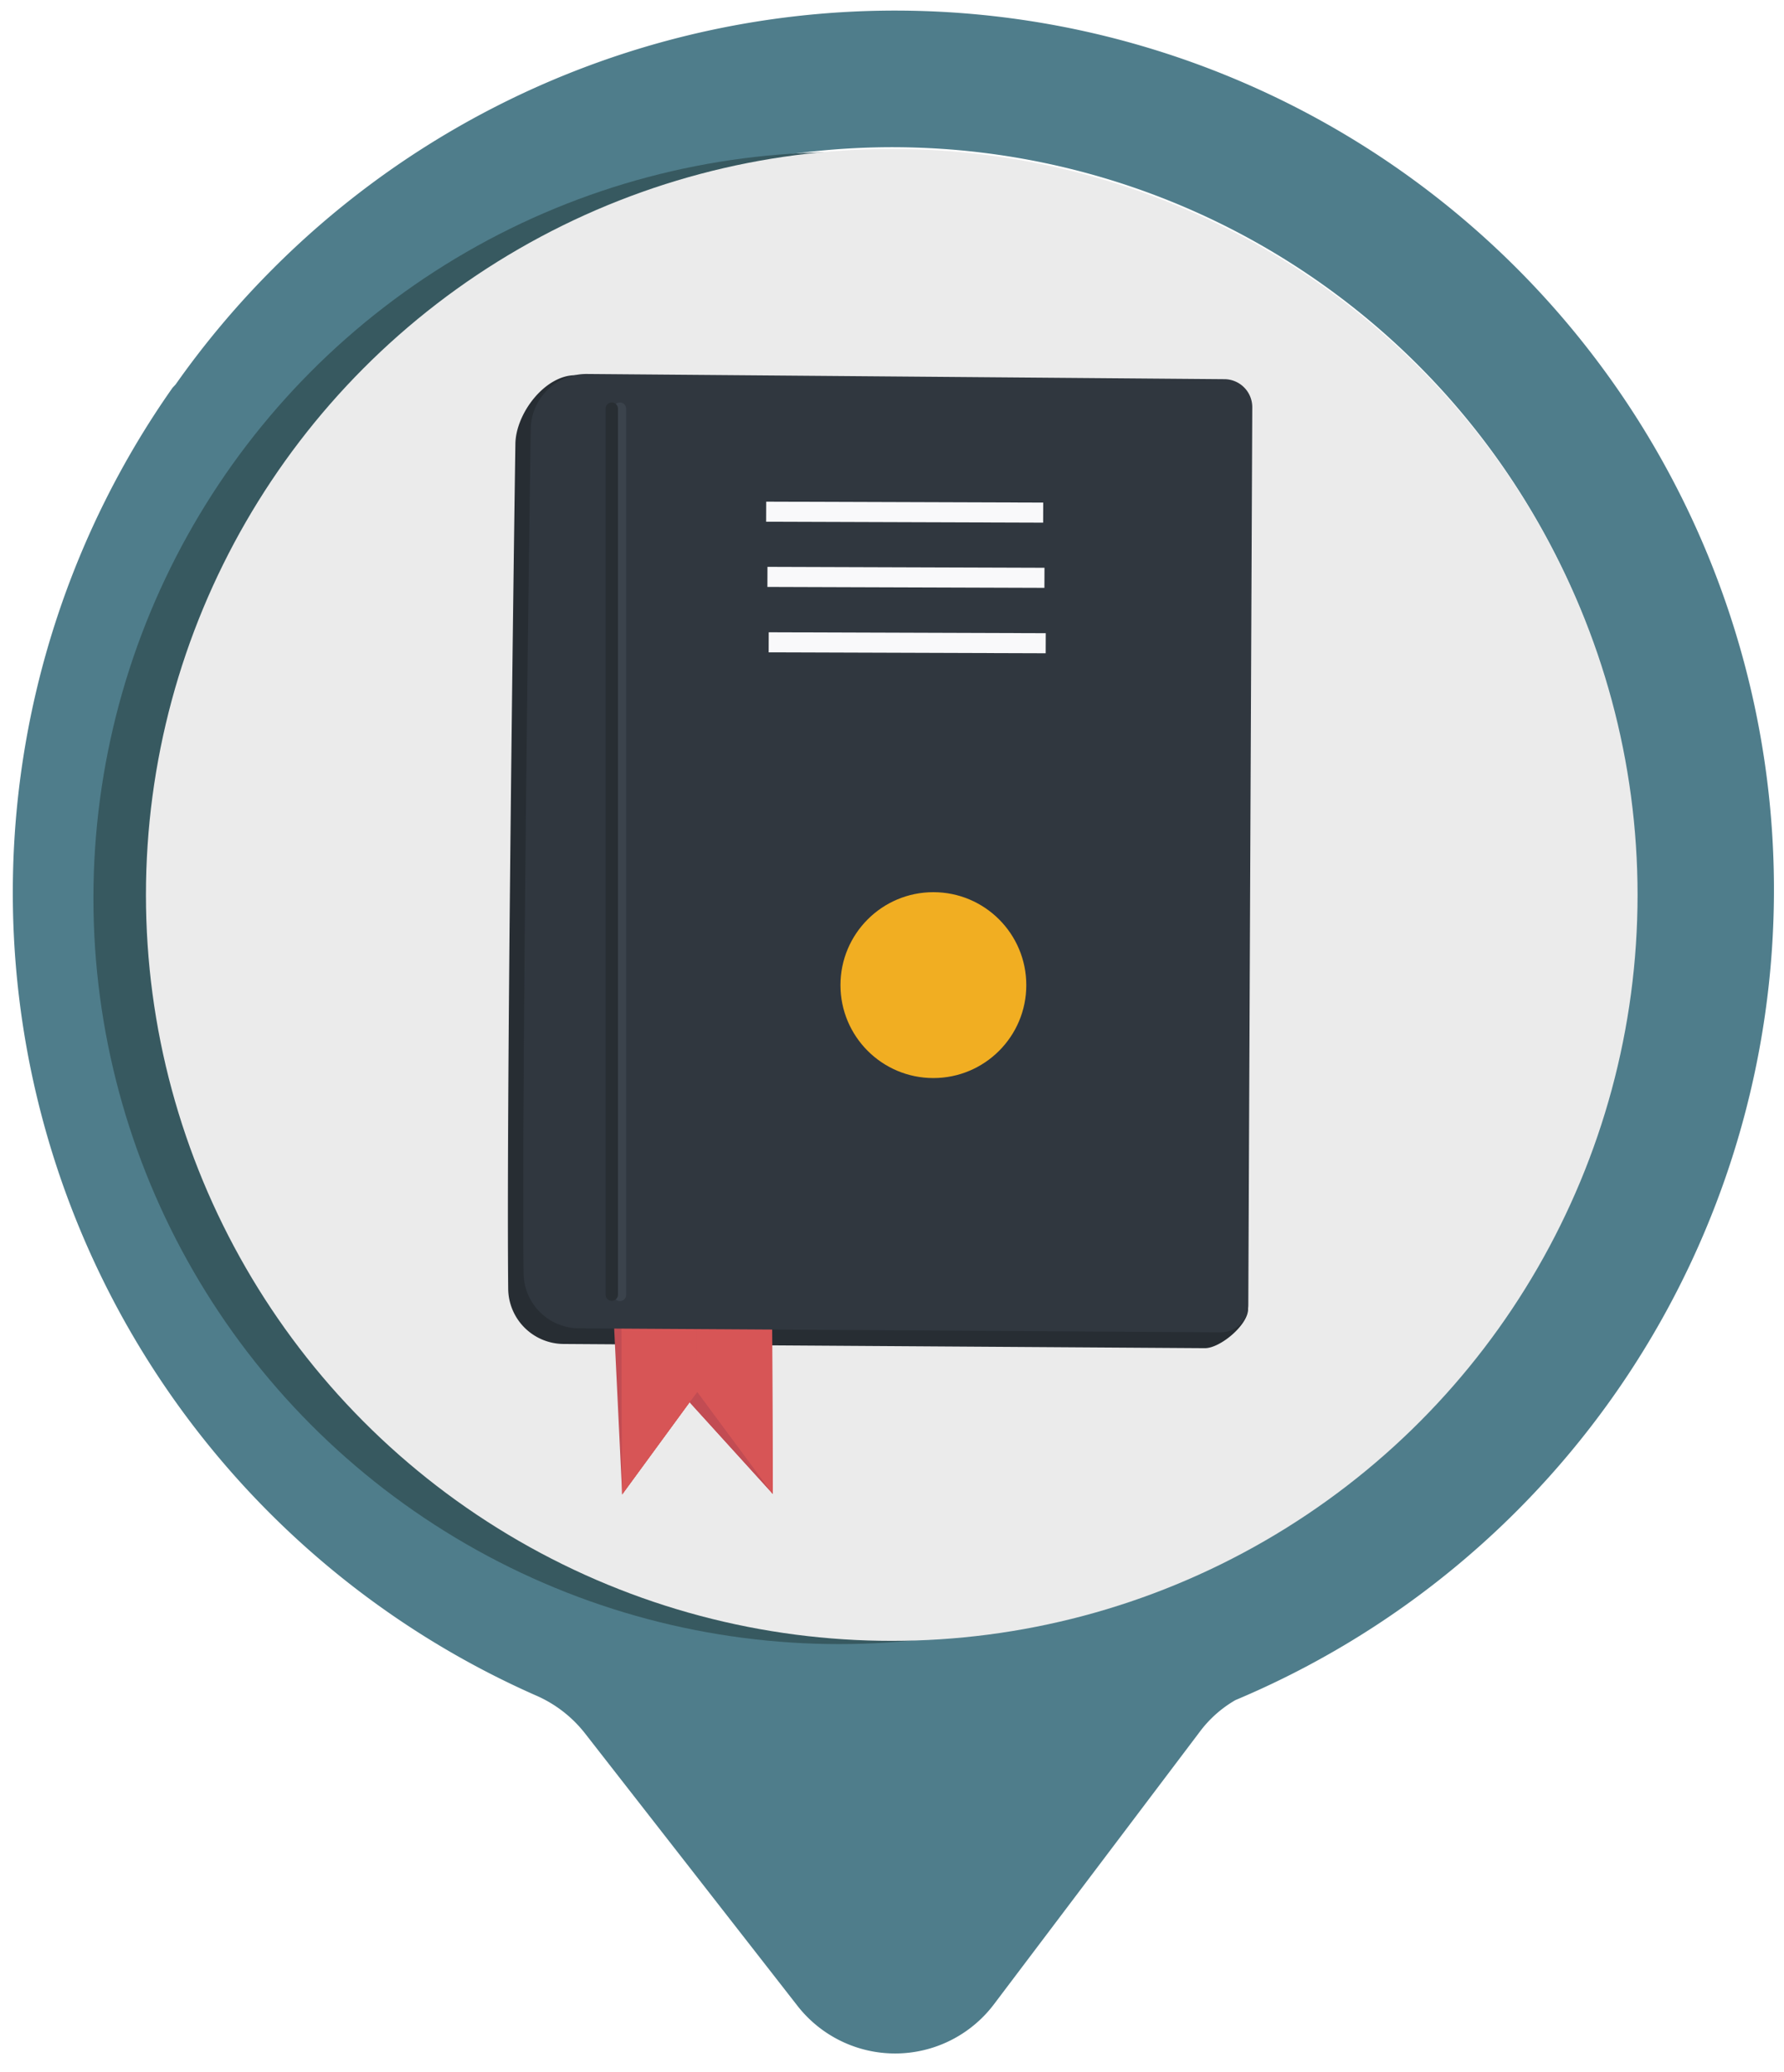 <svg id="Layer_2" data-name="Layer 2" xmlns="http://www.w3.org/2000/svg" viewBox="0 0 72 83.61"><defs><style>.cls-1{fill:#4f7d8b;}.cls-2{fill:#375960;}.cls-3{fill:#ebebeb;}.cls-4{fill:#272d33;}.cls-5{fill:#c24c53;}.cls-6{fill:#d75556;}.cls-7{fill:#30373f;}.cls-8{fill:#f9f9fa;}.cls-10,.cls-9{fill:none;stroke-linecap:round;stroke-miterlimit:10;stroke-width:0.5px;}.cls-9{stroke:#3b434c;}.cls-10{stroke:#282e33;}.cls-11{fill:#f1ae22;}</style></defs><title>History copy</title><path class="cls-1" d="M11,10.86a35.55,35.55,0,0,0-3.91,4.65c-.05.06-.11.11-.15.17A35.41,35.41,0,0,0,21.6,68.4a5.08,5.08,0,0,1,2,1.53l8.58,11a5,5,0,0,0,7.93-.05l8.31-11a4.76,4.76,0,0,1,1.44-1.28A35.47,35.47,0,1,0,11,10.86ZM57.25,57.13a30,30,0,1,1,0-42.38A30,30,0,0,1,57.25,57.13Z"/><circle class="cls-2" cx="33.87" cy="36.24" r="30.1"/><circle class="cls-3" cx="35.99" cy="36.11" r="30.1"/><path class="cls-4" d="M20.51,52c-.07-7.08.19-27.29.29-34.06,0-1.24,1.19-2.81,2.43-2.8l25.57.79a1.11,1.11,0,0,1,1.11,1.13l.46,35.77c0,.63-1.12,1.57-1.74,1.57l-25.89-.17A2.25,2.25,0,0,1,20.51,52Z"/><rect class="cls-4" x="30.35" y="23.52" width="11.18" height="0.81" transform="translate(0.08 -0.12) rotate(0.19)"/><rect class="cls-4" x="30.3" y="20.88" width="11.18" height="0.81" transform="translate(0.07 -0.12) rotate(0.19)"/><rect class="cls-4" x="30.4" y="26.15" width="11.18" height="0.81" transform="translate(0.09 -0.12) rotate(0.19)"/><polygon class="cls-5" points="30.86 53.42 31.19 60.28 27.83 56.58 27.82 53.43 30.86 53.42"/><polygon class="cls-5" points="24.78 53.45 25.11 60.3 27.83 56.58 27.82 53.43 24.78 53.45"/><polygon class="cls-5" points="30.86 53.42 31.19 60.28 27.83 56.58 27.82 53.43 30.86 53.42"/><polygon class="cls-6" points="25.08 53.03 25.11 60.3 28.14 56.16 28.12 53.02 25.08 53.03"/><polygon class="cls-6" points="31.16 53.01 31.19 60.28 28.14 56.16 28.12 53.02 31.16 53.01"/><polygon class="cls-6" points="25.08 53.03 25.11 60.3 28.14 56.16 28.12 53.02 25.08 53.03"/><polygon class="cls-6" points="31.16 53.01 31.19 60.28 28.14 56.16 28.12 53.02 31.16 53.01"/><path class="cls-7" d="M21.13,51.37c-.07-7.09.19-27.29.29-34.06a2.25,2.25,0,0,1,2.27-2.22l25.73.21a1.13,1.13,0,0,1,1.12,1.13l-.16,36.21a1.11,1.11,0,0,1-1.13,1.12L23.37,53.6A2.25,2.25,0,0,1,21.13,51.37Z"/><rect class="cls-8" x="30.97" y="22.89" width="11.18" height="0.81" transform="translate(0.08 -0.12) rotate(0.19)"/><rect class="cls-8" x="30.92" y="20.26" width="11.18" height="0.81" transform="translate(0.07 -0.12) rotate(0.19)"/><rect class="cls-8" x="31.02" y="25.53" width="11.18" height="0.81" transform="translate(0.09 -0.12) rotate(0.19)"/><line class="cls-9" x1="25.02" y1="52.25" x2="25.02" y2="16.49"/><line class="cls-10" x1="24.69" y1="52.24" x2="24.69" y2="16.49"/><circle class="cls-11" cx="37.67" cy="39.75" r="3.75"/></svg>